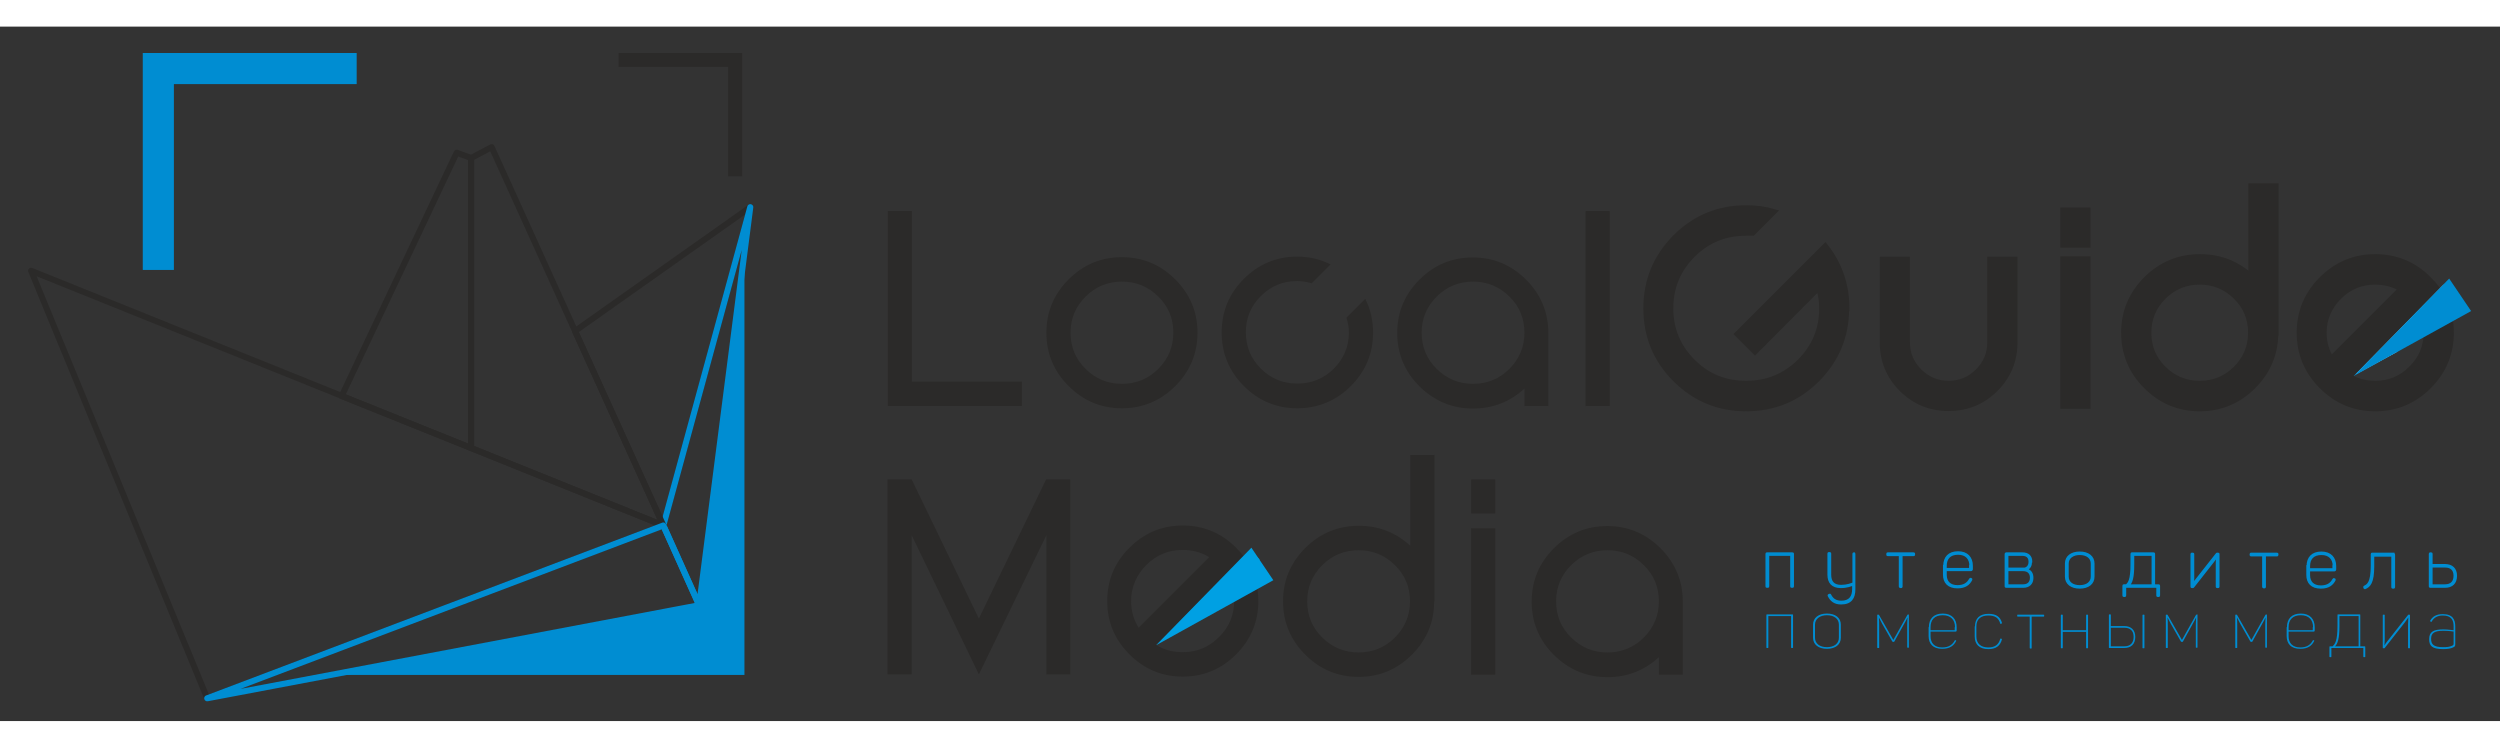 <?xml version="1.0" encoding="UTF-8"?>
<!DOCTYPE svg PUBLIC "-//W3C//DTD SVG 1.1//EN" "http://www.w3.org/Graphics/SVG/1.1/DTD/svg11.dtd">
<!-- Creator: CorelDRAW X6 -->
<svg xmlns="http://www.w3.org/2000/svg" xml:space="preserve" width="107px" height="32px" version="1.1" style="shape-rendering:geometricPrecision; text-rendering:geometricPrecision; image-rendering:optimizeQuality; fill-rule:evenodd; clip-rule:evenodd"
viewBox="500 500 9000 2500"
 xmlns:xlink="http://www.w3.org/1999/xlink">
 <rect x="500" y="500" width="9000" height="2500" fill="#333333" stroke="none"/>
 <defs>
  <style type="text/css">
   <![CDATA[
    .str1 {stroke:#008DD2;stroke-width:6.649}
    .str0 {stroke:#2B2A29;stroke-width:21.814}
    .str3 {stroke:#008DD2;stroke-width:21.814;stroke-linecap:round;stroke-linejoin:round}
    .str2 {stroke:#2B2A29;stroke-width:21.814;stroke-linecap:round;stroke-linejoin:round}
    .fil3 {fill:none}
    .fil6 {fill:#00A0E3}
    .fil5 {fill:#FEFEFE}
    .fil2 {fill:#008DD2}
    .fil4 {fill:#2B2A29}
    .fil1 {fill:#008DD2;fill-rule:nonzero}
    .fil0 {fill:#2B2A29;fill-rule:nonzero}
   ]]>
  </style>
 </defs>
 <g id="Layer_x0020_1">
  <g id="_1247351920">
   <path class="fil0" d="M4179 1866l-483 0 0 -702 87 0 0 614 396 0 0 88zm632 -264c0,75 -27,139 -80,192 -53,53 -117,80 -192,80 -75,0 -139,-27 -192,-80 -53,-53 -80,-117 -80,-192 0,-75 27,-139 80,-192 53,-53 117,-80 192,-80 75,0 139,27 192,80 53,53 80,117 80,192zm-87 0c0,-51 -18,-95 -54,-130 -36,-36 -80,-54 -131,-54 -51,0 -95,18 -131,54 -36,36 -54,79 -54,130 0,51 18,95 54,130 36,36 80,54 131,54 51,0 95,-18 131,-54 36,-36 54,-80 54,-130zm719 0c0,75 -27,139 -80,192 -53,53 -118,80 -193,80 -75,0 -139,-27 -192,-80 -53,-53 -80,-117 -80,-193 0,-76 27,-140 80,-193 53,-53 117,-80 192,-80 42,0 82,9 120,28l-68 68c-18,-5 -35,-8 -53,-8 -50,0 -94,18 -130,54 -36,36 -54,79 -54,130 0,52 18,95 54,131 36,36 79,54 131,54 52,0 96,-18 132,-54 36,-36 54,-80 54,-130 0,-18 -3,-35 -9,-53l68 -68c19,38 28,78 28,120zm632 264l-87 0 0 -63c-52,48 -114,72 -185,72 -75,0 -139,-27 -193,-80 -53,-53 -80,-117 -80,-192 0,-75 27,-139 80,-192 53,-53 117,-80 192,-80 75,0 139,27 192,80 53,53 80,117 80,192l0 264zm-87 -264c0,-51 -18,-95 -54,-130 -36,-36 -80,-54 -131,-54 -51,0 -95,18 -131,54 -36,36 -54,79 -54,130 0,51 18,95 54,130 36,36 80,54 131,54 51,0 95,-18 131,-54 36,-36 54,-80 54,-130zm307 264l-87 0 0 -702 87 0 0 702zm-1941 966l-87 0 0 -501 -243 501 -242 -501 0 501 -87 0 0 -702 87 0 242 501 242 -501 87 0 0 702zm676 -264c0,75 -27,139 -80,192 -53,53 -117,80 -192,80 -75,0 -139,-27 -192,-80 -53,-53 -80,-117 -80,-192 0,-75 27,-139 80,-192 53,-53 117,-80 192,-80 75,0 139,27 192,80 12,12 21,23 29,33l-317 317c29,18 61,26 96,26 51,0 94,-18 130,-54 37,-36 55,-80 55,-130 0,-18 -3,-35 -9,-53l68 -68c19,38 28,78 28,120zm-177 -158c-29,-18 -61,-26 -96,-26 -50,0 -94,18 -130,54 -36,36 -55,80 -55,130 0,35 9,67 27,96l254 -254zm810 159c0,75 -27,139 -80,192 -53,53 -117,80 -192,80 -75,0 -139,-27 -192,-80 -53,-53 -80,-117 -80,-192 0,-75 27,-139 80,-192 53,-53 118,-80 193,-80 71,0 133,24 185,72l0 -327 87 0 0 527zm-87 0c0,-51 -18,-95 -54,-130 -36,-36 -80,-54 -131,-54 -51,0 -95,18 -131,54 -36,36 -54,79 -54,130 0,51 18,95 54,130 36,36 80,54 131,54 51,0 95,-18 131,-54 36,-36 54,-80 54,-130zm307 -316l-87 0 0 -123 87 0 0 123zm0 580l-87 0 0 -527 87 0 0 527zm676 0l-87 0 0 -63c-52,48 -114,72 -185,72 -75,0 -139,-27 -193,-80 -53,-53 -80,-117 -80,-192 0,-75 27,-139 80,-192 53,-53 117,-80 192,-80 75,0 139,27 192,80 53,53 80,117 80,192l0 264zm-87 -264c0,-51 -18,-95 -54,-130 -36,-36 -80,-54 -131,-54 -51,0 -95,18 -131,54 -36,36 -54,79 -54,130 0,51 18,95 54,130 36,36 80,54 131,54 51,0 95,-18 131,-54 36,-36 54,-80 54,-130z"/>
   <path class="fil0 str0" d="M7146 1514c0,100 -35,184 -105,255 -70,70 -155,105 -255,105 -99,0 -184,-35 -254,-105 -70,-70 -105,-155 -105,-255 0,-100 35,-184 105,-255 70,-70 155,-105 254,-105 34,0 67,4 98,13l-75 75c-7,0 -15,0 -24,0 -75,0 -139,26 -192,79 -53,53 -80,117 -80,193 0,76 27,140 80,193 53,53 117,79 193,79 76,0 140,-26 194,-79 53,-53 80,-117 80,-193 0,-26 -4,-51 -12,-76l-230 231 -62 -62 315 -315c50,64 76,138 76,222zm606 123c0,66 -23,121 -69,167 -46,46 -102,69 -168,69 -66,0 -122,-23 -168,-69 -46,-46 -69,-102 -69,-167l0 -298 87 0 0 298c0,41 15,76 44,105 29,29 65,44 106,44 41,0 77,-15 106,-44 29,-29 44,-64 44,-105l0 -298 87 0 0 298zm263 -352l-87 0 0 -123 87 0 0 123zm0 580l-87 0 0 -527 87 0 0 527zm676 -263c0,75 -27,139 -80,192 -53,53 -117,80 -192,80 -75,0 -139,-27 -192,-80 -53,-53 -80,-117 -80,-192 0,-75 27,-139 80,-192 53,-53 118,-80 193,-80 71,0 133,24 185,72l0 -327 87 0 0 527zm-87 0c0,-51 -18,-95 -54,-130 -36,-36 -80,-54 -131,-54 -51,0 -95,18 -131,54 -36,36 -54,79 -54,130 0,51 18,95 54,130 36,36 80,54 131,54 51,0 95,-18 131,-54 36,-36 54,-80 54,-130zm719 0c0,75 -27,139 -80,192 -53,53 -117,80 -192,80 -75,0 -139,-27 -192,-80 -53,-53 -80,-117 -80,-192 0,-75 27,-139 80,-192 53,-53 117,-80 192,-80 75,0 139,27 192,80 12,12 21,23 29,33l-317 317c29,18 61,26 96,26 51,0 94,-18 130,-54 37,-36 55,-80 55,-130 0,-18 -3,-35 -9,-53l68 -68c19,38 28,78 28,120zm-177 -158c-29,-18 -61,-26 -96,-26 -50,0 -94,18 -130,54 -36,36 -55,80 -55,130 0,35 9,67 27,96l254 -254z"/>
  </g>
  <g id="_1247349776">
   <path class="fil1 str1" d="M6953 2396l-92 0c-1,0 -2,0 -2,2l0 117c0,1 0,2 2,2l3 0c1,0 2,0 2,-2l0 -113 82 0 0 113c0,1 0,2 2,2l3 0c1,0 2,0 2,-2l0 -117c0,-1 0,-2 -2,-2zm224 0l-3 0c-1,0 -2,0 -2,2l0 106c-8,3 -23,9 -44,9 -27,0 -39,-14 -39,-40l0 -76c0,-1 0,-2 -2,-2l-3 0c-1,0 -2,0 -2,2l0 76c0,28 14,45 45,45 22,0 36,-6 44,-9l0 16c0,27 -12,45 -42,45 -22,0 -33,-10 -40,-24 -1,-1 -1,-2 -3,-1l-2 1c-1,1 -2,1 -1,3 8,16 20,28 45,28 35,0 48,-20 48,-51l0 -128c0,-1 0,-2 -2,-2zm211 0l-92 0c-1,0 -2,0 -2,2l0 3c0,1 0,2 2,2l43 0 0 113c0,1 1,2 2,2l3 0c1,0 2,0 2,-2l0 -113 43 0c1,0 2,0 2,-2l0 -3c0,-1 0,-2 -2,-2zm110 45l0 32c0,28 16,46 49,46 28,0 42,-12 50,-28 1,-1 0,-2 0,-2l-2 -1c-1,-1 -2,-1 -3,1 -8,15 -21,25 -45,25 -28,0 -42,-16 -42,-40l0 -17 90 0c3,0 4,-2 4,-4l0 -12c0,-29 -17,-49 -50,-49 -33,0 -50,19 -50,49zm94 0l0 11 -87 0 0 -11c0,-26 14,-43 44,-43 29,0 44,17 44,43zm221 -15c0,-19 -12,-30 -32,-30l-59 0c-1,0 -2,1 -2,2l0 117c0,1 0,2 2,2l62 0c20,0 33,-12 33,-32 0,-16 -6,-26 -21,-31 12,-5 16,-15 16,-28zm-31 25l-55 0 0 -49 53 0c17,0 26,8 26,25 0,16 -10,25 -25,25zm2 60l-57 0 0 -54 56 0c18,0 28,10 28,27 0,17 -10,27 -27,27zm153 -78l0 47c0,25 20,40 50,40 30,0 50,-15 50,-40l0 -47c0,-25 -20,-40 -50,-40 -30,0 -50,15 -50,40zm93 0l0 47c0,21 -17,34 -43,34 -26,0 -43,-13 -43,-34l0 -47c0,-21 18,-34 43,-34 26,0 43,13 43,34zm240 78l-15 0 0 -113c0,-1 0,-2 -2,-2l-78 0c-1,0 -2,0 -2,2l0 39c0,55 -9,66 -18,74l-9 0c-1,0 -2,0 -2,2l0 35c0,1 0,2 2,2l3 0c1,0 2,0 2,-2l0 -31 115 0 0 31c0,1 0,2 2,2l3 0c1,0 2,0 2,-2l0 -35c0,-1 0,-2 -2,-2zm-90 -74l0 -35 69 0 0 109 -85 0c9,-9 16,-25 16,-74zm214 -40l-3 0c-1,0 -2,0 -2,2l0 117c0,1 0,2 2,2l3 0c1,0 1,0 2,-1l73 -93c4,-6 8,-11 12,-17l0 0c0,8 -1,16 -1,24l0 85c0,1 0,2 2,2l3 0c1,0 2,0 2,-2l0 -117c0,-1 0,-2 -2,-2l-3 0c-1,0 -1,0 -2,1l-74 94c-4,5 -8,10 -11,16l0 0c0,-7 1,-14 1,-22l0 -87c0,-1 0,-2 -2,-2zm302 0l-92 0c-1,0 -2,0 -2,2l0 3c0,1 0,2 2,2l43 0 0 113c0,1 1,2 2,2l3 0c1,0 2,0 2,-2l0 -113 43 0c1,0 2,0 2,-2l0 -3c0,-1 0,-2 -2,-2zm110 45l0 32c0,28 16,46 49,46 28,0 42,-12 50,-28 1,-1 0,-2 0,-2l-2 -1c-1,-1 -2,-1 -3,1 -8,15 -21,25 -45,25 -28,0 -42,-16 -42,-40l0 -17 90 0c3,0 4,-2 4,-4l0 -12c0,-29 -17,-49 -50,-49 -33,0 -50,19 -50,49zm94 0l0 11 -87 0 0 -11c0,-26 14,-43 44,-43 29,0 44,17 44,43zm217 -45l-77 0c-1,0 -2,0 -2,2l0 42c0,61 -14,69 -26,75 -1,0 -1,1 -1,2l1 3c0,1 1,1 2,1 16,-7 30,-19 30,-80l0 -37 68 0 0 113c0,1 0,2 2,2l3 0c1,0 2,0 2,-2l0 -117c0,-1 0,-2 -2,-2zm186 41l-49 0 0 -40c0,-1 0,-2 -2,-2l-3 0c-1,0 -2,0 -2,2l0 117c0,1 0,2 2,2l53 0c25,0 40,-14 40,-40 0,-25 -15,-39 -40,-39zm-1 73l-48 0 0 -67 48 0c22,0 34,11 34,33 0,22 -12,34 -34,34z"/>
   <path class="fil1" d="M6953 2616l-92 0c-1,0 -2,0 -2,2l0 117c0,1 0,2 2,2l3 0c1,0 2,0 2,-2l0 -113 82 0 0 113c0,1 0,2 2,2l3 0c1,0 2,0 2,-2l0 -117c0,-1 0,-2 -2,-2zm74 37l0 47c0,25 20,40 50,40 30,0 50,-15 50,-40l0 -47c0,-25 -20,-40 -50,-40 -30,0 -50,15 -50,40zm93 0l0 47c0,21 -17,34 -43,34 -26,0 -43,-13 -43,-34l0 -47c0,-21 18,-34 43,-34 26,0 43,13 43,34zm250 -36l-2 0c-1,0 -2,0 -2,2l-50 89 -51 -89c-1,-2 -1,-2 -3,-2l-2 0c-2,0 -2,0 -2,2l0 116c0,1 0,2 2,2l3 0c2,0 2,0 2,-2l0 -80c0,-9 0,-18 -1,-28l0 0c4,8 8,15 12,23l36 63c1,1 1,2 3,2l2 0c2,0 2,0 3,-2l36 -65c4,-7 8,-14 11,-21l0 0c0,8 -1,17 -1,25l0 82c0,1 0,2 2,2l2 0c2,0 2,0 2,-2l0 -116c0,-2 0,-2 -2,-2zm73 45l0 32c0,28 16,46 49,46 28,0 42,-12 50,-28 1,-1 0,-2 0,-2l-2 -1c-1,-1 -2,-1 -3,1 -8,15 -21,25 -45,25 -28,0 -42,-16 -42,-40l0 -17 90 0c3,0 4,-2 4,-4l0 -12c0,-29 -17,-49 -50,-49 -33,0 -50,19 -50,49zm94 0l0 11 -87 0 0 -11c0,-26 14,-43 44,-43 29,0 44,17 44,43zm72 -3l0 37c0,28 17,45 49,45 28,0 43,-12 49,-35 0,-1 0,-2 -1,-2l-3 -1c-1,0 -2,0 -2,1 -6,21 -19,31 -43,31 -28,0 -43,-15 -43,-39l0 -37c0,-24 14,-39 43,-39 25,0 37,9 43,29 0,1 1,2 2,1l3 -1c1,0 1,-1 1,-3 -6,-20 -19,-32 -48,-32 -33,0 -49,17 -49,45zm247 -42l-92 0c-1,0 -2,0 -2,2l0 3c0,1 0,2 2,2l43 0 0 113c0,1 1,2 2,2l3 0c1,0 2,0 2,-2l0 -113 43 0c1,0 2,0 2,-2l0 -3c0,-1 0,-2 -2,-2zm159 0l-3 0c-1,0 -2,0 -2,2l0 54 -84 0 0 -54c0,-1 0,-2 -2,-2l-3 0c-1,0 -2,0 -2,2l0 117c0,1 0,2 2,2l3 0c1,0 2,0 2,-2l0 -57 84 0 0 57c0,1 0,2 2,2l3 0c1,0 2,0 2,-2l0 -117c0,-1 0,-2 -2,-2zm133 41l-49 0 0 -40c0,-1 0,-2 -2,-2l-3 0c-1,0 -2,0 -2,2l0 117c0,1 0,2 2,2l53 0c25,0 40,-14 40,-40 0,-25 -15,-39 -40,-39zm70 -41l-3 0c-1,0 -2,0 -2,2l0 117c0,1 0,2 2,2l3 0c1,0 2,0 2,-2l0 -117c0,-1 0,-2 -2,-2zm-71 114l-48 0 0 -67 48 0c22,0 34,11 34,33 0,22 -12,34 -34,34zm262 -114l-2 0c-1,0 -2,0 -2,2l-50 89 -51 -89c-1,-2 -1,-2 -3,-2l-2 0c-2,0 -2,0 -2,2l0 116c0,1 0,2 2,2l3 0c2,0 2,0 2,-2l0 -80c0,-9 0,-18 -1,-28l0 0c4,8 8,15 12,23l36 63c1,1 1,2 3,2l2 0c2,0 2,0 3,-2l36 -65c4,-7 8,-14 11,-21l0 0c0,8 -1,17 -1,25l0 82c0,1 0,2 2,2l2 0c2,0 2,0 2,-2l0 -116c0,-2 0,-2 -2,-2zm250 0l-2 0c-1,0 -2,0 -2,2l-50 89 -51 -89c-1,-2 -1,-2 -3,-2l-2 0c-2,0 -2,0 -2,2l0 116c0,1 0,2 2,2l3 0c2,0 2,0 2,-2l0 -80c0,-9 0,-18 -1,-28l0 0c4,8 8,15 12,23l36 63c1,1 1,2 3,2l2 0c2,0 2,0 3,-2l36 -65c4,-7 8,-14 11,-21l0 0c0,8 -1,17 -1,25l0 82c0,1 0,2 2,2l2 0c2,0 2,0 2,-2l0 -116c0,-2 0,-2 -2,-2zm73 45l0 32c0,28 16,46 49,46 28,0 42,-12 50,-28 1,-1 0,-2 0,-2l-2 -1c-1,-1 -2,-1 -3,1 -8,15 -21,25 -45,25 -28,0 -42,-16 -42,-40l0 -17 90 0c3,0 4,-2 4,-4l0 -12c0,-29 -17,-49 -50,-49 -33,0 -50,19 -50,49zm94 0l0 11 -87 0 0 -11c0,-26 14,-43 44,-43 29,0 44,17 44,43zm186 69l-15 0 0 -113c0,-1 0,-2 -2,-2l-78 0c-1,0 -2,0 -2,2l0 39c0,55 -9,66 -18,74l-9 0c-1,0 -2,0 -2,2l0 35c0,1 0,2 2,2l3 0c1,0 2,0 2,-2l0 -31 115 0 0 31c0,1 0,2 2,2l3 0c1,0 2,0 2,-2l0 -35c0,-1 0,-2 -2,-2zm-90 -74l0 -35 69 0 0 109 -85 0c9,-9 16,-25 16,-74zm161 -40l-3 0c-1,0 -2,0 -2,2l0 117c0,1 0,2 2,2l3 0c1,0 1,0 2,-1l73 -93c4,-6 8,-11 12,-17l0 0c0,8 -1,16 -1,24l0 85c0,1 0,2 2,2l3 0c1,0 2,0 2,-2l0 -117c0,-1 0,-2 -2,-2l-3 0c-1,0 -1,0 -2,1l-74 94c-4,5 -8,10 -11,16l0 0c0,-7 1,-14 1,-22l0 -87c0,-1 0,-2 -2,-2zm166 22c-1,1 0,2 1,3l2 1c1,0 2,0 2,-1 7,-13 20,-22 40,-22 32,0 39,18 39,39l0 14c-4,0 -20,-3 -37,-3 -36,0 -51,9 -51,35 0,23 9,36 50,36 16,0 28,-2 36,-6 7,-3 8,-5 8,-13l0 -62c0,-24 -8,-45 -45,-45 -23,0 -38,9 -46,25zm84 40l0 41c0,6 -1,7 -6,9 -8,4 -18,5 -32,5 -35,0 -43,-11 -43,-30 0,-21 12,-29 44,-29 17,0 33,2 38,3z"/>
  </g>
  <polygon class="fil2" points="3180,1344 3017,2583 1705,2834 3180,2834 "/>
  <g id="_1247390000">
   <polygon class="fil3 str2" points="3201,1150 2570,1596 2888,2296 "/>
   <polygon class="fil3 str3" points="3201,1150 2888,2296 3017,2583 "/>
   <polygon class="fil3 str2" points="2888,2296 612,1379 1246,2918 "/>
   <polygon class="fil3 str2" points="1730,1830 2144,954 2196,973 2196,2017 "/>
   <polygon class="fil3 str2" points="2196,973 2270,934 2888,2296 2196,2017 "/>
   <polygon class="fil3 str3" points="1246,2918 2888,2296 3017,2583 "/>
  </g>
  <polygon class="fil2" points="1784,595 1014,595 1014,1376 1126,1376 1126,707 1784,707 "/>
  <polygon class="fil4" points="3172,595 2727,595 2727,645 3121,645 3121,1039 3172,1039 "/>
  <polygon class="fil5" points="8980,1752 9297,1429 9333,1460 9127,1672 "/>
  <polygon class="fil2" points="4682,2709 4999,2387 5035,2418 4828,2630 "/>
  <polygon class="fil6" points="4662,2727 5005,2376 5084,2493 "/>
  <polygon class="fil3" points="0,0 10072,0 10072,3577 0,3577 "/>
  <polygon class="fil2" points="8973,1758 9317,1407 9396,1524 "/>
 </g>
</svg>
